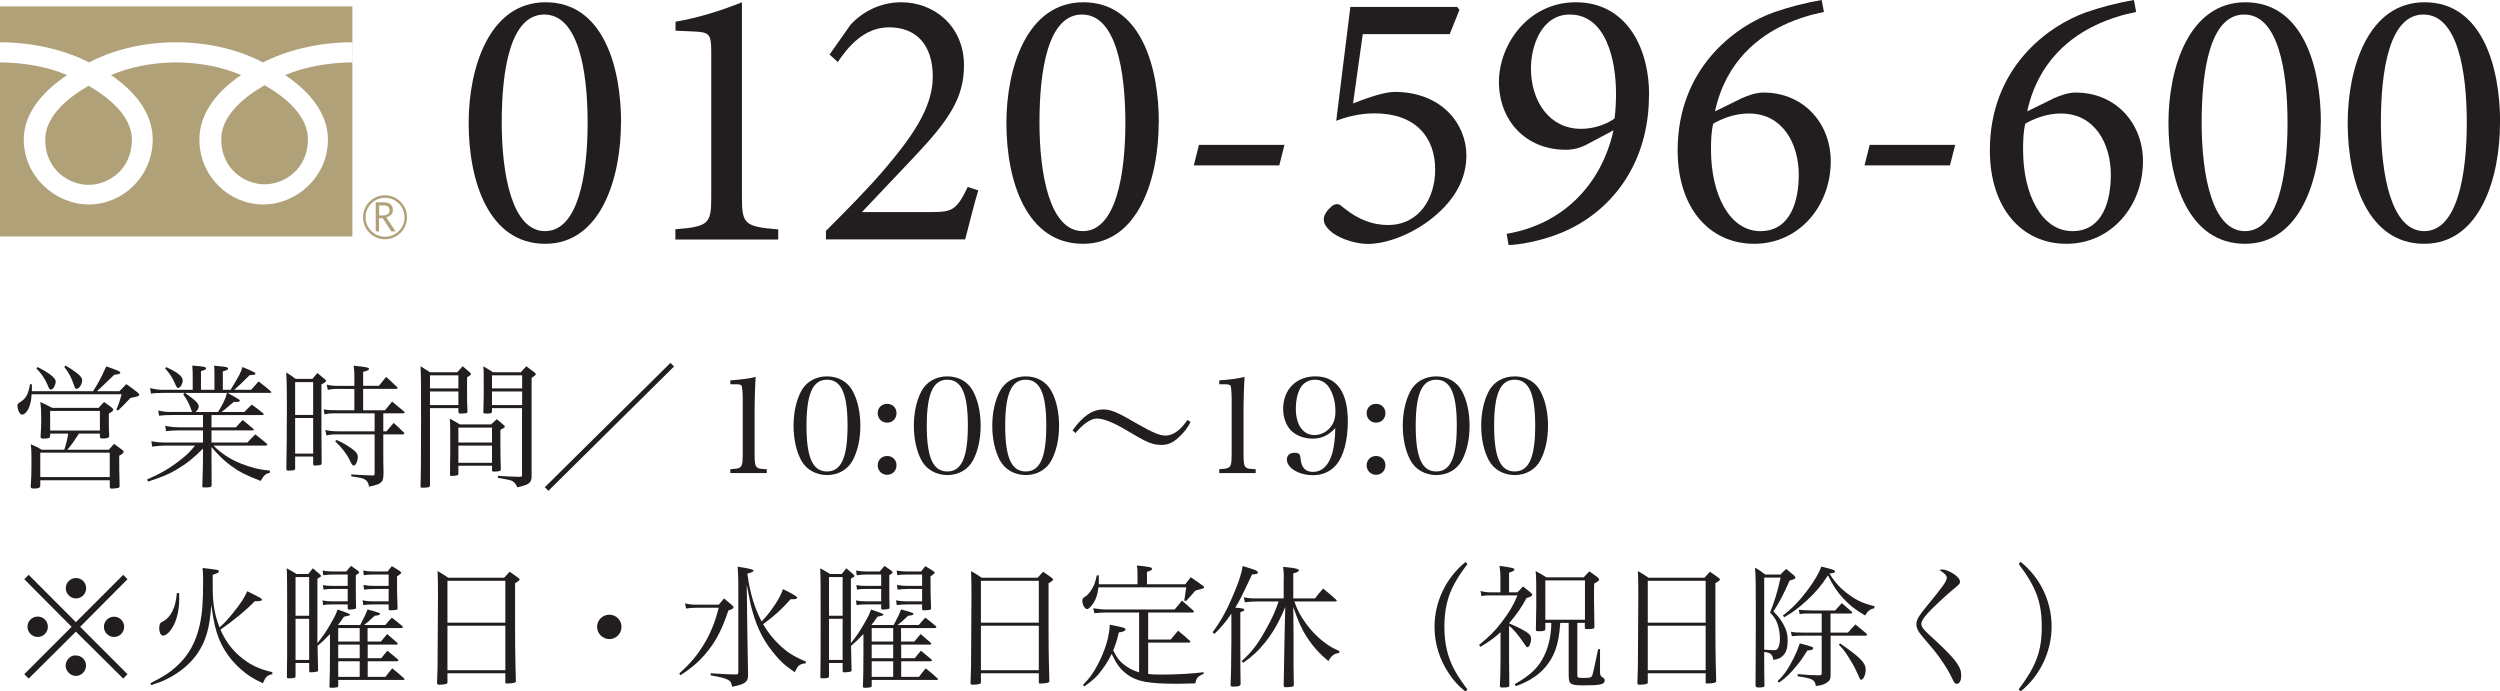 <?xml version="1.0" encoding="UTF-8"?><svg id="_レイヤー_2" xmlns="http://www.w3.org/2000/svg" viewBox="0 0 187.45 51.84"><defs><style>.cls-1{fill:#b0a179;}.cls-1,.cls-2{stroke-width:0px;}.cls-2{fill:#221e1f;}</style></defs><g id="_ヘッダー"><path class="cls-2" d="M46.56,9.21c0,4.09-1.48,9.07-5.68,9.07s-5.74-4.62-5.74-9.07c0-4.06,1.51-9.04,5.77-9.04s5.66,4.73,5.66,9.04ZM37.62,9.18c0,3.92.78,8.15,3.25,8.15s3.19-4.2,3.19-8.12-.7-8.12-3.25-8.12-3.19,4.17-3.19,8.09Z"/><path class="cls-2" d="M50.64,17.95v-.76c2.52-.2,2.69-.42,2.69-2.44V3.98c0-1.43-.11-1.57-1.34-1.62l-1.34-.06v-.67c1.76-.31,3.44-.84,4.98-1.46v14.59c0,2.02.17,2.24,2.72,2.44v.76h-7.7Z"/><path class="cls-2" d="M73.35,14.28c-.36,1.18-.64,2.41-.98,3.67h-10.44v-.64c1.54-1.54,3.14-3.14,4.51-4.76,1.74-2.07,3.5-4.37,3.5-6.78s-1.23-3.72-3.28-3.72c-1.9,0-3.11,1.51-3.84,2.6l-.62-.56,1.6-2.27c.87-.92,2.18-1.65,3.78-1.65,2.46,0,4.7,1.79,4.7,4.73,0,2.44-1.12,4.09-3.7,6.83l-3.95,4.17h5.21c1.51,0,1.88-.11,2.72-1.88l.78.25Z"/><path class="cls-2" d="M86.88,9.21c0,4.09-1.48,9.07-5.68,9.07s-5.74-4.62-5.74-9.07c0-4.06,1.51-9.04,5.77-9.04s5.66,4.73,5.66,9.04ZM77.94,9.18c0,3.92.78,8.15,3.25,8.15s3.19-4.2,3.19-8.12-.7-8.12-3.25-8.12-3.19,4.17-3.19,8.09Z"/><path class="cls-2" d="M95.92,12.4h-6.41l.39-1.54h6.41l-.39,1.54Z"/><path class="cls-2" d="M101.44,7.76c1.06-.42,2.38-.87,3.11-.87,3.58,0,5.4,2.44,5.4,4.76,0,1.68-.78,3.25-2.49,4.65-1.51,1.23-3.39,1.96-4.84,1.99-1.29,0-2.49-.59-2.88-.98-.39-.36-.5-.62-.48-.95.03-.28.28-.64.62-.92.25-.17.48-.2.73.03.62.5,1.76,1.4,3.47,1.4,2.35,0,3.53-2.04,3.53-4.14,0-2.46-1.48-4.23-4.56-4.23-1.18,0-2.24.31-2.86.56l1.06-8.54h8.01l.17.22-.73,1.82h-6.52l-.73,5.21Z"/><path class="cls-2" d="M123.64,7.14c0,5.15-2.83,8.79-6.61,10.33-1.51.62-3.22.9-3.92.9l-.14-.84c4.03-.67,7.06-3.5,8.01-7.76l-1.9,1.01c-.62.34-1.15.45-1.68.45-2.97,0-5.01-2.16-5.01-5.1,0-2.72,2.13-5.96,5.77-5.96s5.49,3.19,5.49,6.97ZM114.79,5.12c0,2.49,1.4,4.54,3.75,4.54.98,0,1.93-.34,2.52-.78.08-.64.11-1.29.11-1.85,0-2.49-.73-5.94-3.47-5.94-2.13,0-2.91,2.38-2.91,4.03Z"/><path class="cls-2" d="M130.47,7.42c.62-.28,1.2-.48,1.76-.48,3,0,5.04,2.3,5.04,5.15,0,3.36-2.38,6.19-5.74,6.19s-5.74-2.69-5.74-7c0-6.13,4.26-9.3,7.22-10.36,1.12-.39,2.44-.73,3.58-.92l.17.9c-.9.17-2.02.5-3.02.98-1.71.81-4.31,2.58-5.15,6.47l1.88-.92ZM128.46,9.27c-.14.53-.17,1.23-.17,1.96,0,3.36,1.4,6.1,3.7,6.1s2.88-2.32,2.88-4.23c0-2.32-1.2-4.59-3.75-4.59-1.06,0-2.02.39-2.66.76Z"/><path class="cls-2" d="M146.21,12.4h-6.41l.39-1.54h6.41l-.39,1.54Z"/><path class="cls-2" d="M153.88,7.42c.62-.28,1.2-.48,1.76-.48,3,0,5.04,2.3,5.04,5.15,0,3.36-2.38,6.19-5.74,6.19s-5.74-2.69-5.74-7c0-6.13,4.26-9.3,7.22-10.36,1.12-.39,2.44-.73,3.58-.92l.17.9c-.9.17-2.02.5-3.02.98-1.71.81-4.31,2.58-5.15,6.47l1.88-.92ZM151.86,9.27c-.14.53-.17,1.23-.17,1.96,0,3.36,1.4,6.1,3.7,6.1s2.88-2.32,2.88-4.23c0-2.32-1.2-4.59-3.75-4.59-1.06,0-2.02.39-2.66.76Z"/><path class="cls-2" d="M174.01,9.21c0,4.09-1.48,9.07-5.68,9.07s-5.74-4.62-5.74-9.07c0-4.06,1.51-9.04,5.77-9.04s5.66,4.73,5.66,9.04ZM165.08,9.18c0,3.92.78,8.15,3.25,8.15s3.19-4.2,3.19-8.12-.7-8.12-3.25-8.12-3.19,4.17-3.19,8.09Z"/><path class="cls-2" d="M187.45,9.21c0,4.09-1.48,9.07-5.68,9.07s-5.74-4.62-5.74-9.07c0-4.06,1.51-9.04,5.77-9.04s5.66,4.73,5.66,9.04ZM178.52,9.18c0,3.92.78,8.15,3.25,8.15s3.19-4.2,3.19-8.12-.7-8.12-3.25-8.12-3.19,4.17-3.19,8.09Z"/><path class="cls-1" d="M16.59,10.43c0,2.29,1.8,3.39,3.25,3.39s3.25-1.11,3.25-3.39c0-1.78-1.75-3.19-3.25-4.04-1.49.85-3.25,2.26-3.25,4.04Z"/><path class="cls-1" d="M0,17.73h26.42V.48H0v17.24ZM0,3.17c2.68,0,5.06.67,6.67,1.51,1.62-.84,3.85-1.51,6.53-1.51s4.91.67,6.53,1.51c1.62-.84,3.99-1.51,6.68-1.51v1.51c-1.59,0-3.52.3-5.03.95,1.63,1.09,3.21,2.74,3.21,4.83,0,2.76-2.31,4.87-4.86,4.87s-4.78-2.11-4.78-4.87c0-2.09,1.5-3.74,3.13-4.83-1.51-.66-3.29-.95-4.88-.95s-3.37.3-4.88.95c1.63,1.09,3.13,2.74,3.13,4.83,0,2.76-2.24,4.87-4.78,4.87S1.78,13.22,1.78,10.46c0-2.09,1.62-3.74,3.25-4.83C3.51,4.97,1.59,4.68,0,4.68v-1.51Z"/><path class="cls-1" d="M3.39,10.47c0,2.28,1.8,3.39,3.25,3.39s3.25-1.11,3.25-3.39c0-1.77-1.76-3.19-3.25-4.04-1.49.85-3.25,2.26-3.25,4.04Z"/><path class="cls-1" d="M28.87,14.64c-.91,0-1.65.74-1.65,1.65s.74,1.65,1.65,1.65,1.65-.74,1.65-1.65-.74-1.65-1.65-1.65ZM28.87,17.75c-.8,0-1.46-.66-1.46-1.46s.65-1.46,1.46-1.46,1.46.65,1.46,1.46-.65,1.46-1.46,1.46Z"/><path class="cls-1" d="M29.33,16.1c.09-.1.13-.22.13-.36,0-.18-.06-.32-.18-.42-.12-.1-.28-.15-.49-.15h-.62v2.18h.25v-.99h.28l.64.99h.32l-.7-1.05c.15-.04.27-.11.36-.21ZM28.43,16.15v-.75h.33c.3,0,.45.12.45.37,0,.11-.04.2-.12.27-.08.07-.19.11-.33.11h-.32Z"/><path class="cls-2" d="M8.96,29.33c.23-.24.3-.31.51-.53.37.26.48.34.81.6.11.08.16.14.16.2,0,.03-.02.07-.05.08-.07.04-.16.07-.28.09-.08.01-.19.04-.33.07q-.6.65-.93.94l-.12-.06c.18-.44.24-.61.39-1.16H2.37c-.02.37-.06.58-.14.84-.12.4-.37.69-.59.69-.15,0-.33-.37-.33-.66,0-.14,0-.15.29-.34.36-.24.54-.59.65-1.29l.14.02v.51h4.59c.38-.59.57-.94.99-1.86.9.32,1.05.38,1.05.47s-.12.13-.45.16q-.23.21-1.07,1.02s-.07.06-.23.21h1.69ZM5.92,32.51c-.42.65-.51.78-.87,1.21h3.11c.17-.2.23-.26.39-.44.27.19.35.25.6.44.09.07.12.11.12.15,0,.09-.1.18-.33.3v.41c0,.36,0,.86.03,1.86,0,.08-.03.11-.1.14-.07.02-.34.06-.48.06-.11,0-.16-.04-.16-.14v-.49H3.02v.45c-.04.12-.14.16-.41.17h-.1c-.14,0-.21-.04-.21-.14.05-.62.06-.99.06-1.81,0-.66,0-.87-.05-1.37.36.15.47.21.82.41h1.69c.13-.39.26-.9.29-1.21h-1.35v.19c-.02.09-.04.13-.11.15-.05.02-.29.04-.41.04-.14,0-.19-.04-.2-.15.04-.53.05-.79.05-1.38,0-.55-.01-.76-.07-1.22.39.18.51.24.89.44h3.48q.21-.22.41-.44c.25.17.32.23.55.4.1.08.14.13.14.17,0,.09-.08.16-.33.3v.5c0,.54,0,.71.03,1.18-.03.15-.14.19-.51.19-.13,0-.17-.03-.19-.12v-.25h-1.57ZM2.82,27.52c.92.47,1.36.83,1.36,1.1,0,.12-.09.36-.17.47-.07.08-.13.12-.19.12-.1,0-.12-.03-.26-.36-.2-.47-.47-.87-.83-1.22l.09-.11ZM3.02,35.77h5.21v-1.83H3.02v1.83ZM3.76,32.28h3.73v-1.47h-3.73v1.47ZM4.91,27.41c.32.18.48.28.81.53.32.24.44.4.44.58,0,.29-.23.64-.42.64-.08,0-.12-.05-.21-.33-.2-.57-.38-.89-.71-1.32l.09-.1Z"/><path class="cls-2" d="M15.86,32.04h1.83c.22-.24.28-.32.51-.55.34.28.45.37.79.66.03.03.04.05.04.07,0,.03-.03.05-.1.05h-3.07v.91h2.69c.25-.27.33-.35.59-.61.38.29.49.39.86.69.02.04.04.07.04.09,0,.04-.04.06-.11.06h-3.92c.28.3.75.67,1.17.92.54.32,1.28.61,2,.79.32.08.55.11,1.06.17v.15c-.35.1-.45.19-.69.62-1.1-.42-1.59-.67-2.21-1.12-.55-.41-.95-.79-1.48-1.42v.99c0,.19,0,.82.01,1.87-.01.15-.08.17-.58.17-.1,0-.12-.03-.12-.12v-.02c.02-.48.05-1.57.05-1.94v-.83c-.72.72-1.26,1.15-2.03,1.6-.57.33-1.04.53-2.09.87l-.07-.16c1.02-.44,1.7-.84,2.48-1.45.49-.38.71-.6,1.12-1.09h-2.18c-.38,0-.7.03-1.04.08l-.06-.41c.38.08.63.1,1.1.1h2.77v-.91h-1.79c-.32,0-.61.02-.98.06l-.06-.4c.41.08.66.11,1.04.11h1.79v-.92h-2.36c-.34,0-.55.01-.93.05l-.07-.39c.42.09.59.11,1,.11h1.56c-.05-.08-.06-.1-.11-.24-.14-.4-.31-.73-.57-1.07l.09-.12h-1.52c-.49,0-.7.01-.99.05l-.07-.41c.48.11.67.13,1.06.13h2.14v-.92c0-.32,0-.51-.03-.9.87.07,1.03.1,1.03.21,0,.08-.08.12-.38.21v1.4h1.01v-.92c0-.43,0-.55-.02-.89.84.08.86.09.94.12.07.02.1.05.1.1,0,.08-.06.11-.39.21v1.38h.58c.65-1.07.77-1.29.89-1.71.3.12.7.29.88.39.07.04.09.06.09.1,0,.08-.08.11-.43.12-.72.71-.76.75-1.16,1.1h1.27q.24-.27.56-.63c.4.3.52.4.9.73.04.04.05.06.05.08,0,.04-.03.05-.1.05h-3.17q.33.19.77.44c.09.05.14.1.14.14,0,.07-.08.1-.22.1,0,0-.14,0-.22-.01-.12.1-.22.18-.28.23-.38.33-.46.39-.65.53h1.71c.24-.24.31-.32.56-.55.38.27.5.36.86.66.02.02.03.05.03.07,0,.03-.03.05-.11.05h-3.8v.92ZM12.47,27.53c.87.4,1.23.69,1.23,1,0,.24-.19.56-.33.56-.09,0-.14-.07-.24-.31-.2-.46-.4-.77-.75-1.16l.09-.09ZM13.87,29.46c.83.59,1.03.79,1.03,1.02,0,.14-.1.3-.24.41h1.69c.41-.67.56-1,.67-1.43h-3.15Z"/><path class="cls-2" d="M22.13,35.12c0,.12-.06.15-.33.16-.08,0-.13.01-.16.01h-.03c-.09,0-.13-.04-.14-.13.02-1.27.04-2.51.04-4.65,0-1.13,0-1.61-.05-2.58.31.19.41.25.71.48h1.25c.16-.19.21-.25.38-.44.23.19.3.25.53.44.08.06.12.1.12.14,0,.07-.12.16-.35.27v1.91c0,.95,0,2.29.02,4.01-.01.07-.03.1-.08.12-.04.02-.33.05-.43.05-.08,0-.12-.03-.13-.12v-.56h-1.35v.89ZM23.48,28.65h-1.35v2.46h1.35v-2.46ZM22.13,31.34v2.67h1.35v-2.67h-1.35ZM28.74,32.34h.24c.23-.28.31-.36.54-.63.33.3.43.39.73.69.05.04.07.07.07.1,0,.04-.06.07-.12.07h-1.46v1.56c0,.12,0,.95.02,1.3-.02.46-.03.54-.13.67-.14.18-.36.27-.96.39-.04-.27-.11-.4-.28-.52-.16-.11-.36-.16-1.05-.25v-.15c.72.05.96.06,1.61.08.11,0,.14-.03.14-.15v-2.93h-2.66c-.55,0-.63.01-.95.08l-.09-.41c.36.08.57.1,1.06.1h2.64v-1.35h-2.82c-.52,0-.65.01-.93.08l-.07-.38c.31.06.42.07,1,.07h1.3v-1.6h-1.24c-.38,0-.54.02-.75.08l-.08-.4c.29.07.5.09.83.09h1.24v-.74c0-.17,0-.33-.05-.77.96.1,1.15.14,1.15.24,0,.08-.11.14-.44.22v1.05h1.18l.54-.67c.35.31.46.41.8.74.05.04.07.07.07.09,0,.04-.06.07-.12.07h-2.47v1.6h1.64l.53-.65c.38.32.5.42.88.73.04.04.06.06.06.08,0,.04-.05.07-.11.07h-1.49v1.35ZM25.22,32.99c.39.15.75.36,1.19.67.29.21.42.39.42.59,0,.32-.16.66-.3.66-.08,0-.14-.07-.23-.25-.25-.55-.6-1.02-1.17-1.58l.09-.09Z"/><path class="cls-2" d="M32.24,30.6v5.81c-.01.07-.03.09-.1.12-.06.02-.32.04-.48.04-.09,0-.12-.02-.13-.1.03-.85.04-2.44.04-4.95s0-3.49-.04-4.06c.3.19.4.25.71.45h2.05c.18-.2.24-.26.4-.45.24.2.31.26.53.45.07.06.09.1.09.13,0,.06-.08.13-.29.25v1.09c0,.52,0,.85.03,1.46,0,.08-.02.11-.06.13s-.28.04-.5.04c-.07-.01-.09-.03-.12-.11v-.3h-2.13ZM34.37,28.14h-2.13v.98h2.13v-.98ZM34.37,29.35h-2.13v1.02h2.13v-1.02ZM34.37,35.54c-.01.06-.02.08-.09.1-.06.02-.31.05-.41.05-.09,0-.12-.03-.13-.1,0-.82.02-1.27.02-1.71,0-1.18,0-2.11-.03-2.49.33.18.43.24.75.43h2.34c.19-.17.25-.22.43-.39.21.17.28.23.49.42.09.07.11.1.11.14,0,.06-.04.09-.33.24v1.1c0,.68.01,1.06.03,1.84h0c0,.1-.02.12-.09.15-.06.02-.27.04-.43.04-.09,0-.13-.02-.14-.09v-.35h-2.52v.62ZM36.89,32.06h-2.52v1.12h2.52v-1.12ZM34.37,33.41v1.29h2.52v-1.29h-2.52ZM36.89,30.6v.26c-.02.12-.1.15-.37.15-.25,0-.28-.02-.28-.13.02-.63.03-.94.03-1.5,0-1.44,0-1.52-.03-1.91.32.18.42.24.72.44h2.09c.18-.2.24-.26.41-.45.27.2.35.26.6.45.08.07.11.1.11.14,0,.07-.03.09-.31.29v4.81q0,1.67,0,2.61c-.03.46-.21.59-1.08.78-.09-.24-.17-.34-.35-.46-.09-.06-.25-.1-.53-.15-.35-.06-.54-.1-.57-.1v-.15c.81.05,1.01.06,1.63.07.15,0,.18-.03.18-.14v-5.01h-2.26ZM39.15,28.14h-2.26v.98h2.26v-.98ZM39.15,29.35h-2.26v1.02h2.26v-1.02Z"/><path class="cls-2" d="M50.54,27.48l-9.42,9.32-.27-.27,9.42-9.32.27.27Z"/><path class="cls-2" d="M54.76,35.18c.43-.03.53-.04.66-.1.22-.1.27-.31.27-1.03v-4.21q-.02-.87-.1-.94c-.08-.07-.2-.09-.45-.09h-.38v-.29c.76-.05,1.41-.14,1.9-.26-.05.79-.08,1.64-.08,2.82v2.97c0,.67.04.87.18.99.12.1.16.11.73.14v.29h-2.73v-.29Z"/><path class="cls-2" d="M60.07,29.33c.37-.7,1.09-1.11,1.94-1.11s1.56.41,1.93,1.11c.37.68.57,1.6.57,2.59s-.2,1.9-.57,2.59c-.37.7-1.09,1.11-1.93,1.11s-1.57-.42-1.94-1.11c-.37-.69-.57-1.61-.57-2.59s.2-1.89.57-2.59ZM62.01,35.35c1.07,0,1.54-1.05,1.54-3.44s-.47-3.44-1.54-3.44-1.54,1.06-1.54,3.45.47,3.43,1.54,3.43Z"/><path class="cls-2" d="M67.22,30.98c0,.41-.3.71-.7.71s-.71-.3-.71-.71.3-.7.71-.7.7.3.7.7ZM67.22,34.89c0,.4-.3.71-.7.71s-.71-.31-.71-.71.3-.7.71-.7.7.3.7.7Z"/><path class="cls-2" d="M69.09,29.33c.37-.7,1.09-1.11,1.94-1.11s1.56.41,1.93,1.11c.37.68.57,1.6.57,2.59s-.2,1.9-.57,2.59c-.37.7-1.09,1.11-1.93,1.11s-1.57-.42-1.94-1.11c-.37-.69-.57-1.61-.57-2.59s.2-1.89.57-2.59ZM71.03,35.35c1.07,0,1.54-1.05,1.54-3.44s-.47-3.44-1.54-3.44-1.54,1.06-1.54,3.45.47,3.43,1.54,3.43Z"/><path class="cls-2" d="M74.97,29.33c.37-.7,1.09-1.11,1.94-1.11s1.56.41,1.93,1.11c.37.68.57,1.6.57,2.59s-.2,1.9-.57,2.59c-.37.7-1.09,1.11-1.93,1.11s-1.57-.42-1.94-1.11c-.37-.69-.57-1.61-.57-2.59s.2-1.89.57-2.59ZM76.91,35.35c1.07,0,1.54-1.05,1.54-3.44s-.47-3.44-1.54-3.44-1.54,1.06-1.54,3.45.47,3.43,1.54,3.43Z"/><path class="cls-2" d="M80.42,32.27c.76-1.07,1.49-1.57,2.32-1.57.55,0,1.06.21,2.54,1.08,1.15.66,1.67.88,2.14.88.24,0,.55-.11.81-.3.25-.17.48-.42.81-.87l.23.15c-.21.43-.5.8-.92,1.18-.43.39-.79.54-1.28.54-.2,0-.44-.03-.65-.09-.39-.11-.71-.27-1.87-.96-1.05-.63-1.8-.93-2.31-.93-.44,0-1.04.41-1.6,1.09l-.22-.2Z"/><path class="cls-2" d="M91.42,35.18c.43-.03.53-.04.66-.1.22-.1.27-.31.27-1.03v-4.21q-.02-.87-.1-.94c-.08-.07-.2-.09-.45-.09h-.38v-.29c.76-.05,1.41-.14,1.9-.26-.05.79-.08,1.64-.08,2.82v2.97c0,.67.04.87.18.99.12.1.16.11.73.14v.29h-2.73v-.29Z"/><path class="cls-2" d="M98.41,32.89c-.64,0-1.25-.24-1.62-.62-.36-.38-.58-.98-.58-1.61,0-1.45.98-2.44,2.41-2.44,1.59,0,2.44,1.16,2.44,3.36,0,1.45-.32,2.64-.88,3.29-.44.5-1.02.76-1.74.76-1.04,0-1.95-.54-1.95-1.17,0-.32.21-.51.57-.51.32,0,.43.09.45.4.06.7.36,1.03.93,1.03.69,0,1.18-.47,1.45-1.38.14-.5.23-1.22.23-1.9-.51.55-1.03.79-1.71.79ZM99.75,29.21c-.25-.48-.66-.74-1.15-.74s-.9.25-1.12.66c-.21.4-.32.92-.32,1.5,0,1.23.54,1.99,1.4,1.99.38,0,.78-.16,1.06-.44.36-.35.51-.74.51-1.33,0-.62-.13-1.17-.38-1.64Z"/><path class="cls-2" d="M103.88,30.98c0,.41-.3.71-.7.71s-.71-.3-.71-.71.3-.7.71-.7.7.3.7.7ZM103.88,34.89c0,.4-.3.71-.7.71s-.71-.31-.71-.71.3-.7.71-.7.7.3.7.7Z"/><path class="cls-2" d="M105.75,29.33c.37-.7,1.09-1.11,1.94-1.11s1.56.41,1.93,1.11c.37.68.57,1.6.57,2.59s-.2,1.9-.57,2.59c-.37.7-1.09,1.11-1.93,1.11s-1.57-.42-1.94-1.11c-.37-.69-.57-1.61-.57-2.59s.2-1.89.57-2.59ZM107.69,35.35c1.07,0,1.54-1.05,1.54-3.44s-.47-3.44-1.54-3.44-1.54,1.06-1.54,3.45.47,3.43,1.54,3.43Z"/><path class="cls-2" d="M111.63,29.33c.37-.7,1.09-1.11,1.94-1.11s1.56.41,1.93,1.11c.37.68.57,1.6.57,2.59s-.2,1.9-.57,2.59c-.37.7-1.09,1.11-1.93,1.11s-1.57-.42-1.94-1.11c-.37-.69-.57-1.61-.57-2.59s.2-1.89.57-2.59ZM113.57,35.35c1.07,0,1.54-1.05,1.54-3.44s-.47-3.44-1.54-3.44-1.54,1.06-1.54,3.45.47,3.43,1.54,3.43Z"/><path class="cls-2" d="M9.24,43.1l.32.33-3.55,3.57,3.55,3.55-.32.33-3.55-3.52-3.54,3.52-.33-.33,3.55-3.55-3.55-3.57.33-.33,3.54,3.55,3.55-3.55ZM3.59,46.99c0,.43-.34.77-.76.77s-.77-.35-.77-.77.34-.76.77-.76.76.34.76.76ZM6.45,49.91c0,.42-.35.77-.76.77s-.77-.37-.77-.77.36-.77.7-.77h.03s0,.01.02.01h.02c.42-.01.76.33.76.76ZM6.46,44.1c0,.43-.34.77-.76.77s-.77-.35-.77-.77.35-.76.77-.76.76.34.76.76ZM9.31,47c0,.42-.34.76-.76.76s-.76-.34-.76-.76.34-.76.76-.76.76.34.76.76Z"/><path class="cls-2" d="M19.1,45.08c-.58.62-1.6,1.46-2.57,2.13.33.76.76,1.37,1.34,1.9.74.67,1.49,1.05,2.55,1.29v.15c-.37.07-.51.2-.71.68-.75-.35-1.13-.59-1.65-1.05-.73-.64-1.29-1.42-1.63-2.26-.26-.64-.39-1.2-.59-2.56-.11,1.72-.4,2.73-1.07,3.69-.52.73-1.28,1.37-2.19,1.83-.37.19-.63.29-1.23.49l-.08-.14c.98-.49,1.44-.79,1.97-1.27.89-.8,1.45-1.81,1.73-3.08.2-.91.26-1.71.26-3.37,0-.45-.01-.58-.04-.92.49.05.99.12,1.09.14.09.02.13.06.13.12,0,.08-.06.11-.46.25v.96c0,1.2.14,2.03.51,2.98.4-.35.6-.57,1.02-1.09.57-.71.83-1.1,1.06-1.62,1.06.53,1.1.55,1.1.63,0,.09-.11.12-.45.12h-.09ZM13.43,44.47c.01.18.01.32.01.41,0,1.01-.25,1.9-.7,2.44-.16.2-.36.34-.49.34-.19,0-.31-.22-.31-.56,0-.12.02-.22.04-.29.04-.1.07-.13.28-.24.26-.13.53-.44.68-.77.18-.38.25-.67.32-1.33h.17Z"/><path class="cls-2" d="M28.56,48.1c.21-.25.27-.33.47-.56.33.28.43.37.76.66.03.03.04.06.04.08s-.04.05-.08.05h-2.18v1.02h1.02c.2-.25.26-.33.46-.56.33.27.43.35.75.62.05.04.07.08.07.11,0,.04-.04.06-.11.06h-2.19v1.17h1.33c.22-.29.29-.37.51-.64.37.3.49.4.86.73.05.05.06.07.06.09,0,.03-.03.05-.06.05h-4.91v.42c0,.08-.02.11-.08.13-.07.02-.25.04-.41.04-.13,0-.17-.02-.17-.09v-.03q.04-.75.04-2.53v-1.38c-.4.42-.61.62-.93.89q.02,1.2.04,1.8v.03c0,.05-.02.08-.08.1-.07.02-.31.05-.46.05-.09,0-.12-.02-.13-.11v-.59h-1.02v.97c0,.15-.09.18-.51.18-.12,0-.14-.02-.14-.11.02-.79.02-1.94.02-4.81,0-1.36,0-2.77-.03-3.33.33.18.43.24.74.43h.87c.15-.19.2-.25.35-.43.22.19.29.25.52.45.08.09.09.1.09.13,0,.04-.06.08-.27.2v4.17q0,.12,0,.66c.42-.52.67-.89,1-1.47.33-.57.4-.73.51-1.05q.93.31.93.37c0,.08-.08.1-.45.17-.2.3-.28.4-.45.62h1.67c.3-.56.44-.87.55-1.17.18.06.32.1.42.12.44.13.51.16.52.22h0c0,.07-.11.11-.41.14-.5.47-.56.52-.79.69h1.59c.21-.25.27-.32.49-.55.35.27.45.35.78.63.03.03.05.06.05.08,0,.04-.05.07-.12.07h-2.53v1.01h.99ZM23.18,43.27h-1.02v2.9h1.02v-2.9ZM22.16,46.4v3.08h1.02v-3.08h-1.02ZM24.97,44.16c-.26,0-.43,0-.71.05l-.05-.34c.28.05.39.06.76.06h1.1v-.85h-1.1c-.26,0-.42.01-.73.05l-.05-.35c.27.05.45.07.78.07h.99c.16-.19.21-.24.36-.42.22.15.28.19.5.35.07.07.11.11.11.14,0,.04-.04.08-.25.21v.93c0,.56,0,.85.02,1.5,0,.06-.02.08-.08.1-.06.02-.31.05-.42.05-.09,0-.13-.03-.13-.1v-.29h-1.1c-.42,0-.51.01-.74.05l-.05-.35c.25.05.44.07.79.07h1.1v-.93h-1.1ZM26.97,47.09h-1.61v1.01h1.61v-1.01ZM25.36,48.33v1.02h1.61v-1.02h-1.61ZM25.36,49.58v1.17h1.61v-1.17h-1.61ZM28.13,44.16c-.29,0-.63.02-.83.05l-.05-.35c.27.05.49.07.88.07h1.01v-.85h-1.11c-.35,0-.54.01-.75.05l-.05-.35c.28.05.49.07.8.07h1.03l.32-.4c.26.15.33.2.57.35.1.08.14.11.14.15q0,.05-.32.27c0,1.12,0,1.27.04,2.37v.02c0,.07-.02.09-.07.11-.06.02-.28.04-.46.04-.11,0-.14-.02-.14-.12v-.32h-1.11c-.32,0-.51.01-.79.05l-.05-.36c.28.06.52.08.84.08h1.11v-.93h-1.01Z"/><path class="cls-2" d="M32.84,44.47c0-.74-.01-.99-.03-1.65.35.2.46.27.8.5h4.19c.18-.2.23-.26.41-.45.28.19.37.25.64.45.08.06.11.1.11.13,0,.06-.09.14-.34.28v3.17c0,.77,0,2.15.06,4.14v.03c0,.05-.03.09-.08.11-.06.03-.36.07-.54.07-.14,0-.17-.01-.17-.07v-.7h-4.34v.68s0,.07-.03.09c-.06.05-.34.09-.6.09-.11,0-.14-.03-.15-.13.04-.9.04-1.04.05-3.17l.02-3.57ZM37.89,43.55h-4.34v3.14h4.34v-3.14ZM33.55,46.92v3.33h4.34v-3.33h-4.34Z"/><path class="cls-2" d="M46.6,47c0,.51-.41.92-.91.92s-.92-.41-.92-.92.41-.91.92-.91.91.41.91.91Z"/><path class="cls-2" d="M51.36,45.24c.34.08.53.1.88.1h1.65c.17-.21.23-.28.4-.47.26.22.34.29.59.5.09.08.12.13.12.17,0,.07-.11.15-.39.24-.45,1.35-.86,2.16-1.48,2.96-.58.75-1.18,1.29-2.11,1.89l-.09-.13c.81-.74,1.29-1.29,1.76-2.05.55-.87.9-1.71,1.2-2.88h-1.65c-.34,0-.57.02-.8.06l-.08-.39ZM59.28,44.93c-.71.79-1.13,1.18-2.06,1.87.34.59.74,1.1,1.22,1.55.61.58,1.09.88,1.98,1.25v.13c-.5.08-.57.14-.83.67-.73-.49-1.13-.85-1.69-1.57-.81-1.03-1.27-2.06-1.63-3.57-.08-.37-.11-.53-.28-1.42l.05,3.86.05,2.87c0,.29-.03.4-.14.52-.17.18-.45.29-1.06.4-.05-.32-.12-.43-.33-.53-.21-.11-.55-.2-1.27-.32v-.16c1.23.08,1.25.08,1.9.09.13,0,.17-.05.17-.17v-6.4c0-.61-.01-.89-.05-1.51q1.19.18,1.19.28c0,.09-.09.14-.46.24.17,1.36.53,2.58,1.07,3.59.38-.41.52-.59.76-.92.42-.58.68-1.04.84-1.51.76.38,1.06.56,1.06.64,0,.09-.09.12-.38.12h-.11Z"/><path class="cls-2" d="M68.56,48.1c.21-.25.27-.33.47-.56.33.28.43.37.76.66.03.03.04.06.04.08s-.04.05-.08.05h-2.18v1.02h1.02c.2-.25.26-.33.46-.56.33.27.43.35.75.62.05.04.07.08.07.11,0,.04-.04.06-.11.06h-2.19v1.17h1.33c.22-.29.29-.37.51-.64.37.3.49.4.86.73.05.05.06.07.06.09,0,.03-.03.05-.06.05h-4.91v.42c0,.08-.02.11-.08.13-.07.02-.25.04-.41.04-.13,0-.17-.02-.17-.09v-.03q.04-.75.04-2.53v-1.38c-.4.42-.61.62-.93.89q.02,1.2.04,1.8v.03c0,.05-.02.08-.08.1-.07.02-.31.05-.46.05-.09,0-.12-.02-.13-.11v-.59h-1.02v.97c0,.15-.09.18-.51.18-.12,0-.14-.02-.14-.11.02-.79.02-1.94.02-4.81,0-1.36,0-2.77-.03-3.33.33.18.43.24.74.43h.87c.15-.19.2-.25.35-.43.22.19.29.25.52.45.08.09.09.1.09.13,0,.04-.06.08-.27.2v4.17q0,.12,0,.66c.42-.52.67-.89,1-1.47.33-.57.4-.73.51-1.05q.93.31.93.37c0,.08-.08.1-.45.17-.2.3-.28.4-.45.62h1.67c.3-.56.44-.87.55-1.17.18.06.32.1.42.12.44.13.51.16.52.22h0c0,.07-.11.11-.41.14-.5.47-.56.52-.79.69h1.59c.21-.25.27-.32.49-.55.35.27.45.35.78.63.03.03.05.06.05.08,0,.04-.05.07-.12.07h-2.53v1.01h.99ZM63.18,43.27h-1.02v2.9h1.02v-2.9ZM62.16,46.4v3.08h1.02v-3.08h-1.02ZM64.97,44.16c-.26,0-.43,0-.71.05l-.05-.34c.28.05.39.06.76.06h1.1v-.85h-1.1c-.26,0-.42.01-.73.05l-.05-.35c.27.05.45.07.78.07h.99c.16-.19.21-.24.36-.42.22.15.28.19.5.35.07.07.11.11.11.14,0,.04-.04.08-.25.21v.93c0,.56,0,.85.02,1.5,0,.06-.02.08-.08.1-.06.02-.31.05-.42.05-.09,0-.13-.03-.13-.1v-.29h-1.1c-.42,0-.51.01-.74.05l-.05-.35c.25.05.44.07.79.07h1.1v-.93h-1.1ZM66.97,47.09h-1.61v1.01h1.61v-1.01ZM65.36,48.33v1.02h1.61v-1.02h-1.61ZM65.36,49.58v1.17h1.61v-1.17h-1.61ZM68.13,44.16c-.29,0-.63.02-.83.05l-.05-.35c.27.05.49.07.88.07h1.01v-.85h-1.11c-.35,0-.54.01-.75.05l-.05-.35c.28.05.49.07.8.07h1.03l.32-.4c.26.15.33.2.57.35.1.08.14.11.14.15q0,.05-.32.27c0,1.12,0,1.27.04,2.37v.02c0,.07-.02.09-.07.11-.06.02-.28.04-.46.04-.11,0-.14-.02-.14-.12v-.32h-1.11c-.32,0-.51.01-.79.05l-.05-.36c.28.06.52.08.84.08h1.11v-.93h-1.01Z"/><path class="cls-2" d="M72.84,44.47c0-.74-.01-.99-.03-1.65.35.2.46.27.8.5h4.19c.18-.2.23-.26.41-.45.28.19.37.25.64.45.08.06.11.1.11.13,0,.06-.09.14-.34.28v3.17c0,.77,0,2.15.06,4.14v.03c0,.05-.03.09-.08.11-.06.03-.36.07-.54.07-.14,0-.17-.01-.17-.07v-.7h-4.34v.68s0,.07-.03.09c-.06.05-.34.09-.6.09-.11,0-.14-.03-.15-.13.04-.9.04-1.04.05-3.17l.02-3.57ZM77.89,43.55h-4.34v3.14h4.34v-3.14ZM73.55,46.92v3.33h4.34v-3.33h-4.34Z"/><path class="cls-2" d="M85.29,43.81v-.58c0-.47,0-.55-.05-.83.93.09,1.16.14,1.15.25,0,.08-.11.14-.39.23v.93h2.87l.41-.53c.43.29.56.38.96.67.04.04.05.06.05.09,0,.02-.02.04-.05.06-.02.02-.11.05-.23.08-.19.04-.21.05-.39.11-.26.31-.37.43-.68.77l-.15-.03c.02-.15.04-.27.06-.34.05-.33.06-.41.09-.65h-6.58c-.06.52-.16.84-.38,1.19-.17.26-.36.44-.47.44-.17,0-.36-.34-.36-.64,0-.08.03-.15.08-.2t.2-.14c.2-.13.46-.5.61-.85.07-.18.11-.32.2-.7h.15v.42c0,.05,0,.12,0,.25h2.91ZM82.86,45.93c-.21,0-.39.01-.8.05l-.09-.37c.5.07.75.09.88.09h5.22c.25-.28.32-.37.55-.67.36.31.48.41.87.76.02.02.03.05.03.06,0,.04-.05.08-.09.08h-3.34v2.02h1.69c.23-.28.3-.37.55-.66.4.32.52.42.91.78,0,.02.02.03.02.04,0,.02-.05.07-.07.07h-3.1v2.35c.27.04.61.05,1.05.05,1.05,0,2.44-.08,3.11-.18v.11c-.46.23-.55.33-.62.73-.63.02-1.02.03-1.28.03-2.23,0-3.1-.16-3.83-.7-.52-.39-.77-.72-1.17-1.54-.21.44-.41.76-.67,1.12-.4.56-.7.84-1.38,1.32l-.1-.11c.56-.59.77-.88,1.11-1.53.56-1.06.87-2.11.9-2.99.24.05.43.09.55.11.52.11.63.15.63.24,0,.11-.17.19-.5.23-.14.61-.24.9-.42,1.35.29.56.41.73.73,1,.39.32.76.52,1.21.64v-4.48h-2.55Z"/><path class="cls-2" d="M93.75,42.62c.42.12.57.21.57.31,0,.09-.12.13-.44.14-.08.16-.15.31-.19.4-.64,1.36-.71,1.5-1.07,2.09.56.05.68.07.68.16,0,.07-.09.12-.3.18v2.11q0,2.3.02,3.31c-.04.11-.13.15-.43.16h-.13c-.13,0-.19-.03-.19-.1v-.04q.04-.59.06-3.38v-1.95c-.42.62-.76,1.02-1.27,1.52l-.14-.12c.62-.84,1.09-1.69,1.58-2.87.39-.92.59-1.55.68-2.1l.57.18ZM96.26,43.4c0-.28,0-.48-.05-.9.24.03.42.05.53.06.44.05.65.12.65.21,0,.08-.13.15-.42.22v1.88h1.63c.25-.33.33-.43.61-.74.43.35.56.46.98.84.03.03.04.05.04.07,0,.04-.04.06-.1.06h-3.08c.23.65.45,1.07.85,1.62.46.64,1.02,1.19,1.6,1.59.27.19.47.3.94.51l-.04.14c-.36.04-.57.2-.8.61-.67-.56-1.16-1.1-1.63-1.83-.38-.59-.61-1.1-1-2.23l.02,2.03c0,.52,0,.53,0,2.28q0,.7.02,1.52c0,.09-.03.13-.13.15-.08.02-.34.04-.45.04-.14,0-.17-.03-.18-.15.02-1.44.03-2.03.07-3.85l.05-2.02c-.47,1.13-.9,1.89-1.52,2.67-.51.63-.94,1.03-1.64,1.52l-.11-.13c.79-.71,1.27-1.35,1.92-2.56.41-.75.59-1.16.85-1.91h-1.63c-.31,0-.51.01-.9.06l-.08-.38c.37.08.51.09.98.09h2.01v-1.47Z"/><path class="cls-2" d="M110.03,42.29c-.47.63-.73,1.02-1,1.52-.5.92-.73,1.95-.73,3.19s.24,2.26.73,3.18c.27.5.53.89,1,1.52l-.15.15c-.54-.43-.88-.8-1.24-1.35-.71-1.05-1.08-2.26-1.08-3.49,0-1.88.85-3.67,2.32-4.87l.15.15Z"/><path class="cls-2" d="M113.15,46.74c.48.21.6.26.87.4.61.32.78.48.78.75,0,.32-.14.64-.27.64-.06,0-.09-.03-.2-.2-.47-.71-.85-1.16-1.18-1.4v2.44l.02,2.03c0,.12-.12.15-.5.15-.15,0-.19-.02-.21-.09.03-.61.05-1.24.05-2.13v-1.93c-.44.41-.77.65-1.5,1.1l-.11-.14c.84-.7,1.2-1.06,1.68-1.69.57-.74.9-1.29,1.2-2.03h-2.07c-.24,0-.39.01-.63.05l-.07-.38c.24.07.46.1.7.1h.79v-1.22c0-.23-.02-.41-.07-.76.98.13,1.12.17,1.12.28,0,.07-.1.13-.4.23v1.47h.63c.19-.19.24-.25.41-.44.26.2.34.26.58.46.08.07.12.12.12.16,0,.09-.12.16-.43.25-.39.72-.71,1.19-1.31,1.89h0ZM116.99,46.7c-.07.96-.18,1.54-.39,2.1-.33.85-.91,1.56-1.69,2.05-.36.23-.69.39-1.26.6l-.07-.16c1.23-.69,1.82-1.28,2.26-2.24.3-.67.47-1.5.48-2.35h-.45v.48c-.02.12-.12.15-.48.15-.18,0-.23-.02-.23-.1q0-.52.03-1.89c0-.11,0-.17,0-.22,0-1.49,0-1.88-.05-2.3.36.19.47.25.81.47h2.79l.43-.45c.28.19.36.25.62.45.08.08.12.13.12.16,0,.08-.12.17-.38.3-.01.3-.01.49-.01.68v.6l.03,1.97c0,.14-.1.17-.53.17-.15,0-.19-.02-.19-.1v-.37h-.56v3.89c0,.23.02.24.48.24.49,0,.59-.03.65-.22q.07-.2.43-1.94h.14v1.75q0,.29.21.38c.07.02.14.12.14.22,0,.3-.32.37-1.62.37-.63,0-.86-.05-.99-.22q-.09-.12-.09-.58v-3.89h-.64ZM115.87,46.47h2.97v-2.95h-2.97v2.95Z"/><path class="cls-2" d="M122.84,44.47c0-.74-.01-.99-.03-1.65.35.2.46.27.8.5h4.19c.18-.2.23-.26.41-.45.28.19.37.25.64.45.08.06.11.1.11.13,0,.06-.09.14-.34.28v3.17c0,.77,0,2.15.06,4.14v.03c0,.05-.03.09-.08.11-.06.03-.36.07-.54.07-.14,0-.17-.01-.17-.07v-.7h-4.34v.68s0,.07-.03.09c-.06.05-.34.09-.6.09-.11,0-.14-.03-.15-.13.04-.9.04-1.04.05-3.17l.02-3.57ZM127.89,43.55h-4.34v3.14h4.34v-3.14ZM123.55,46.92v3.33h4.34v-3.33h-4.34Z"/><path class="cls-2" d="M132.28,49.31q0,1.4.02,2.07c0,.09-.02.12-.11.14-.1.02-.22.03-.29.03-.19,0-.27-.04-.27-.14v-.03c.02-3.31.02-3.79.02-5.76,0-1.75,0-2.37-.06-3.06.36.21.46.28.77.52h1.14c.18-.19.24-.25.43-.42.26.21.34.28.59.49.07.07.1.12.1.16,0,.08-.05.11-.43.22-.5,1.12-.79,1.66-1.22,2.32.33.32.49.52.72.91.26.45.35.8.35,1.29s-.1.85-.31,1.07c-.2.22-.38.3-.76.36-.09-.44-.19-.52-.69-.6v.43ZM132.28,48.71c.24.02.56.04.69.04.18,0,.25-.02.31-.1.11-.15.18-.43.18-.75,0-.39-.08-.85-.2-1.17-.11-.29-.24-.48-.54-.81.34-.85.51-1.39.79-2.61h-1.23v5.4ZM133.28,51.07c.46-.42.78-.88,1.2-1.7.19-.38.31-.67.47-1.13.95.25,1,.27,1,.38,0,.08-.08.12-.44.16-.32.52-.51.8-.86,1.21-.44.53-.7.79-1.25,1.19l-.12-.11ZM133.68,46.15c.65-.48,1.24-1.09,1.84-1.89.53-.71.88-1.31,1.04-1.78.89.22,1.03.27,1.03.37,0,.09-.09.12-.42.15.4.66.83,1.13,1.45,1.58.61.45,1.1.67,1.92.87v.15c-.34.08-.51.22-.69.55-.74-.43-1.17-.77-1.64-1.28-.47-.5-.76-.95-1.15-1.73-.47.73-.91,1.26-1.56,1.86-.64.59-1.06.9-1.72,1.28l-.1-.13ZM137.26,47.43h1.3c.23-.27.31-.35.56-.61.28.24.56.46.81.67.04.04.06.08.06.1,0,.04-.04.07-.09.07h-2.64v1.7c0,.54,0,.72,0,1.27,0,.29-.07.42-.31.57-.2.13-.4.19-.8.24-.06-.47-.24-.57-1.36-.73v-.17c.65.07,1.01.09,1.4.09h.25c.12-.01.15-.04.15-.16v-2.81h-1.39q-.5,0-.85.04l-.07-.34c.23.06.38.07.85.07h1.46v-1.43h-.74c-.57,0-.62,0-.91.04l-.07-.32q.25.04.98.05h1.75c.22-.25.29-.32.5-.55.32.29.42.37.74.64.02.03.04.07.04.08,0,.03-.04.06-.09.06h-1.54v1.43ZM137.97,48.24c1.52,1.06,1.92,1.46,1.92,1.96,0,.38-.17.77-.34.77-.05,0-.08-.03-.12-.12t-.24-.53c-.12-.29-.46-.86-.75-1.3-.16-.24-.27-.38-.56-.68l.09-.1Z"/><path class="cls-2" d="M145.63,42.7c.28,0,.83.26,1.11.53.16.16.22.26.22.4,0,.13-.05.19-.58.62-.54.45-1.52,1.37-1.84,1.73-.35.39-.48.62-.48.81,0,.14.1.32.3.52q.14.15.7.66c1.09,1.01,1.6,1.57,1.84,2.04.11.21.15.39.15.66,0,.38-.13.6-.34.6-.13,0-.17-.05-.34-.41-.18-.39-.49-.92-.84-1.41-.37-.53-.42-.59-1.46-1.81-.27-.33-.38-.57-.38-.84,0-.32.16-.59.77-1.34,1.21-1.47,1.51-1.89,1.51-2.13,0-.17-.13-.32-.55-.59.07-.03.12-.04.21-.04Z"/><path class="cls-2" d="M151.36,51.69c1.32-1.76,1.73-2.88,1.73-4.7s-.41-2.95-1.73-4.71l.15-.15c1.47,1.18,2.32,2.96,2.32,4.84s-.86,3.69-2.32,4.87l-.15-.15Z"/></g></svg>
